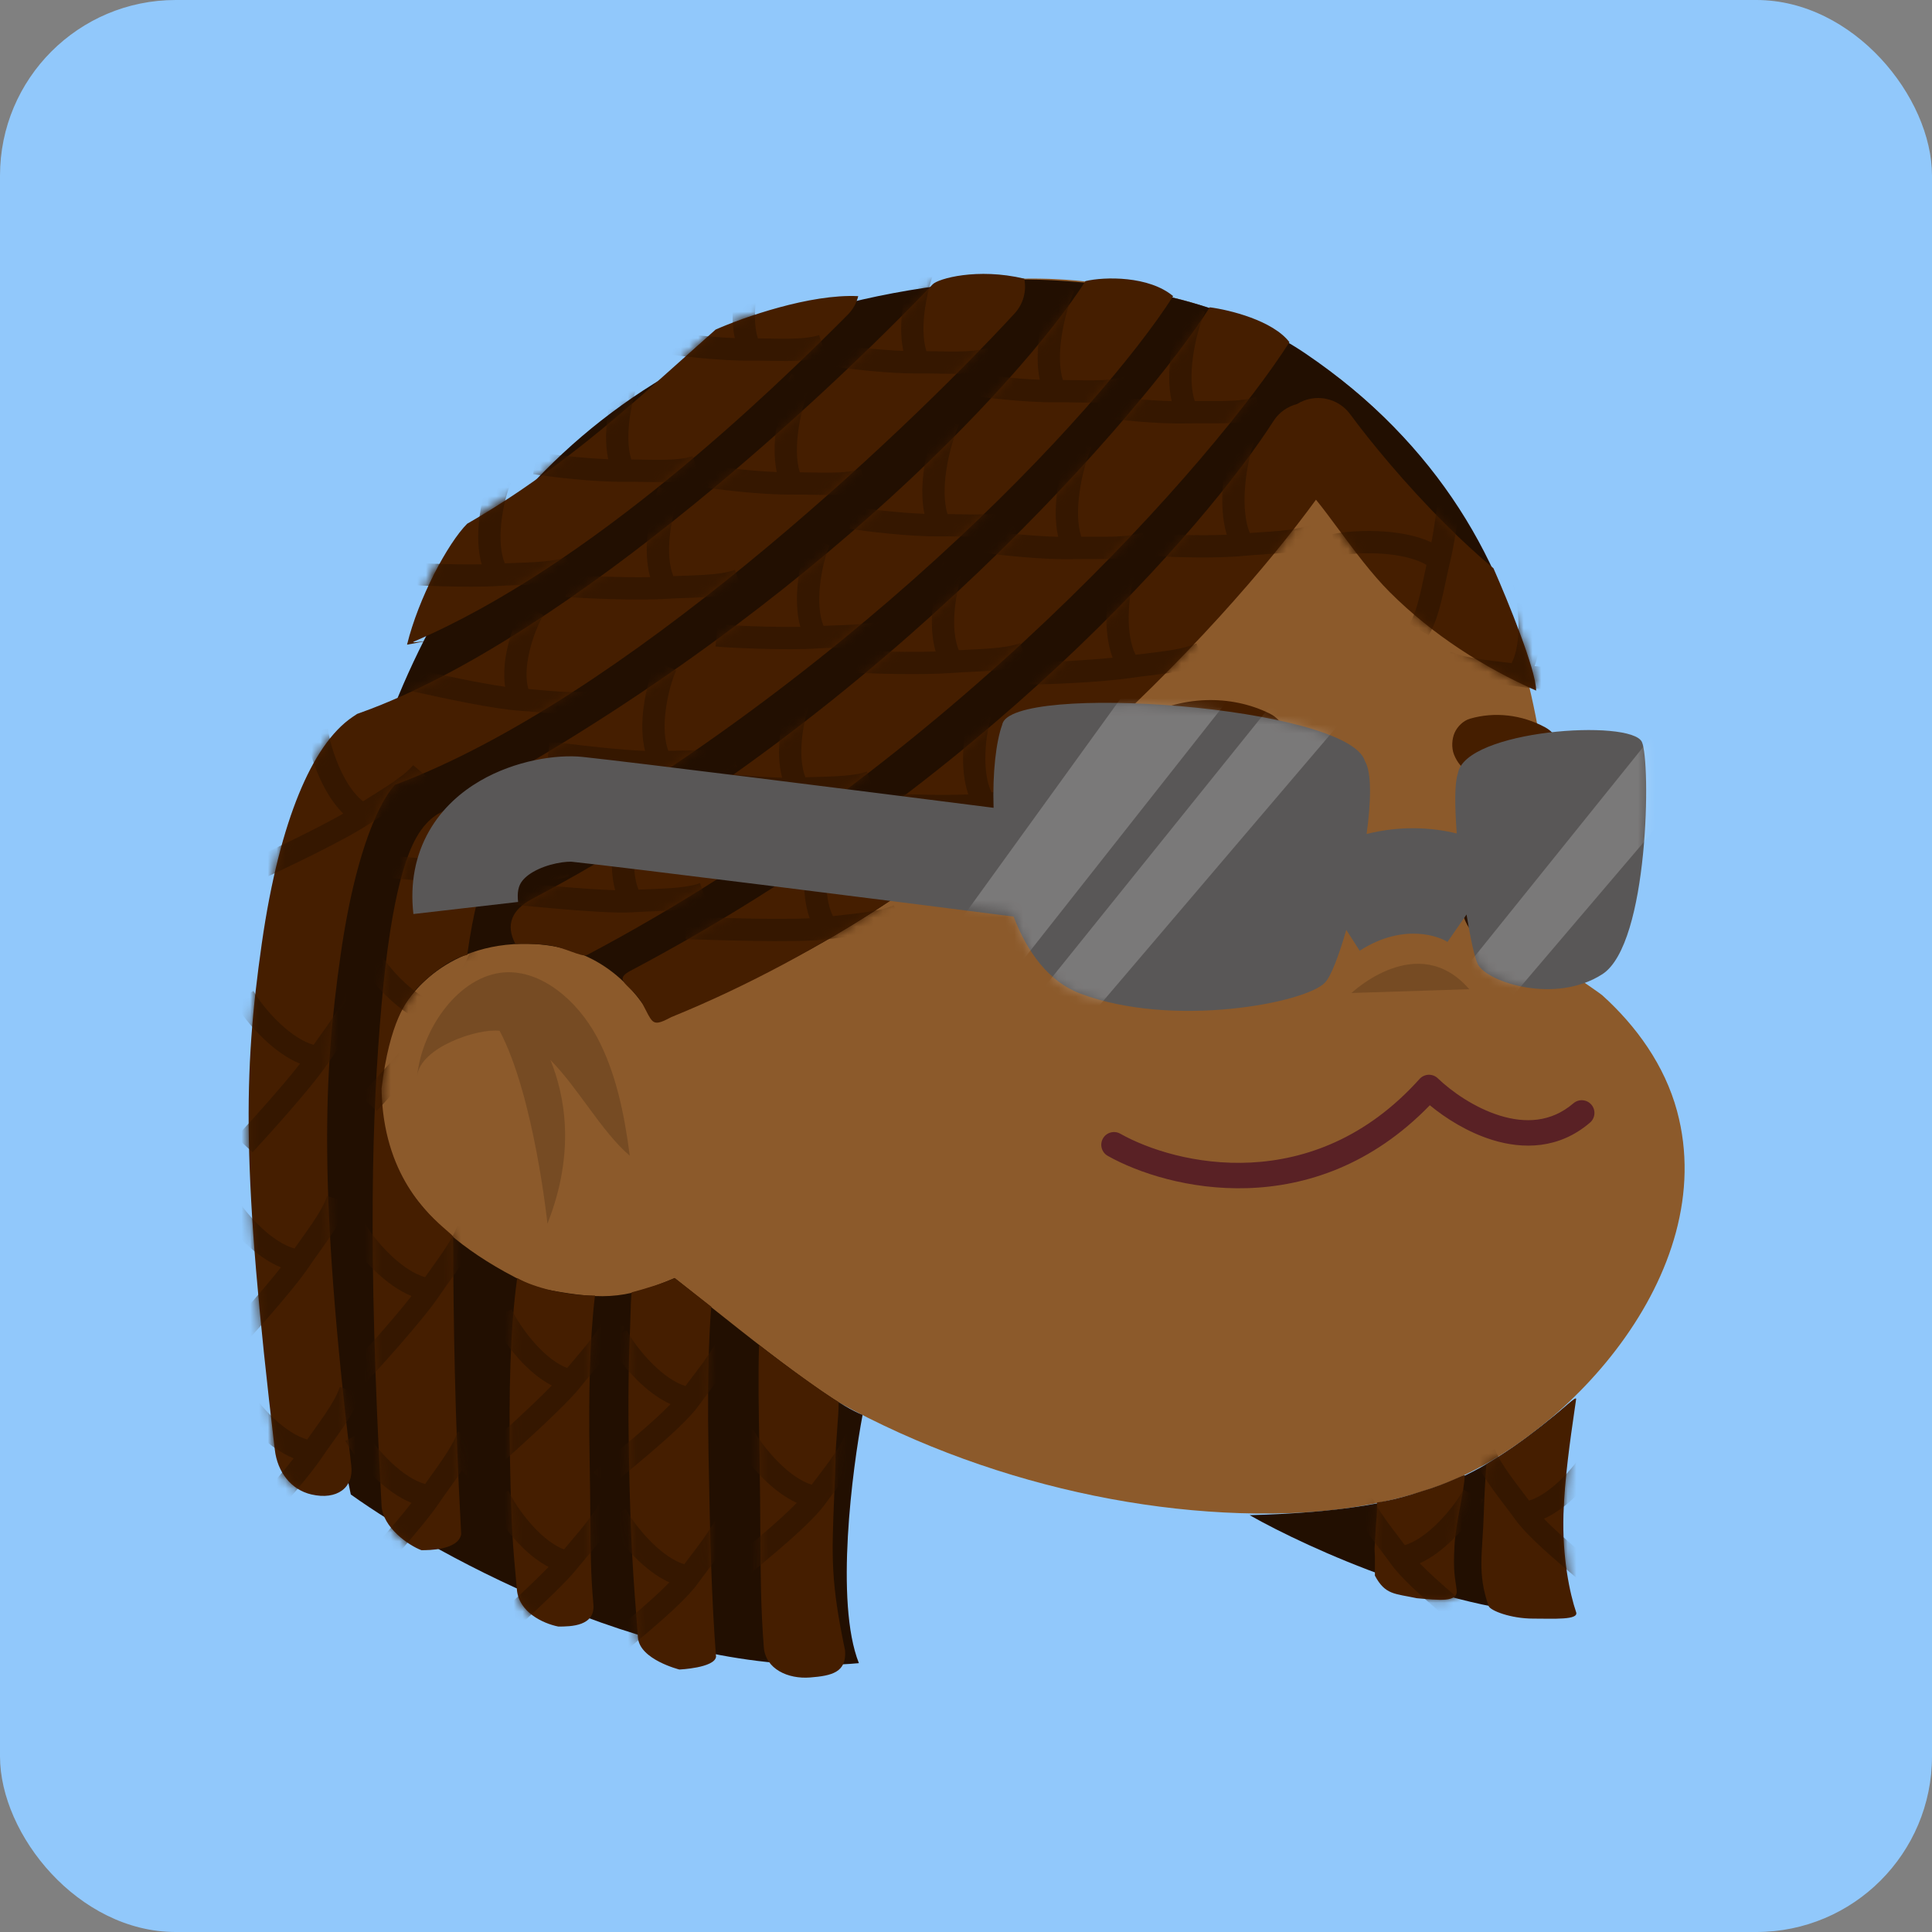 <svg width="220" height="220" viewBox="0 0 220 220" fill="none" xmlns="http://www.w3.org/2000/svg">
<rect x="0" y="0" width="220" height="220" fill="#808080" stroke="none"/>
<g clip-path="url(#clip0_622_7533)">
<rect width="220" height="220" rx="20" fill="#91C8FB"/>
<path d="M132.485 33.673C132.485 33.673 180.143 41.13 176.529 109.04C176.516 109.292 182.039 112.959 182.472 113.35C186.324 116.834 189.555 121.295 190.968 126.514C196 145.097 178.01 164.245 163.462 169.328C158.028 171.226 152.285 172.147 146.53 172.315C109.118 173.404 59.587 149.626 57.043 103.189C56.952 101.523 56.93 99.855 56.972 98.191C57.198 89.373 59.326 80.786 62.533 72.813C62.532 72.813 83.353 21.168 132.485 33.673Z" fill="#8C5A2B"/>
<path opacity="0.3" d="M153.896 113.074C153.896 113.074 161.456 105.881 167.308 112.644Z" fill="#452811"/>
<path d="M83.404 148.925C58.251 161.532 35.406 129.894 42.713 112.115C47.374 100.775 60.977 99.897 68.863 110.259C73.517 116.375 77.284 124.191 79.424 131.668" fill="#8C5A2B"/>
<path opacity="0.3" d="M62.673 120.693C65.911 123.989 68.515 128.877 71.714 131.604C71.121 127.042 70.176 122.17 67.96 118.059C65.71 113.883 61.619 110.443 57.455 110.725C52.295 111.075 48.048 117.087 47.504 122.538C47.83 119.276 54.388 117.07 56.892 117.38C60.815 124.774 62.339 139.345 62.339 139.345C65.601 131.097 64.277 124.609 62.673 120.693Z" fill="#452811"/>
<path fill-rule="evenodd" clip-rule="evenodd" d="M162.67 122.385C163.063 122.371 163.444 122.517 163.727 122.79C165.241 124.248 167.877 126.133 170.786 127.034C173.655 127.923 176.62 127.82 179.17 125.633C179.778 125.112 180.692 125.182 181.213 125.79C181.734 126.398 181.664 127.313 181.056 127.834C177.52 130.867 173.419 130.885 169.929 129.804C167.121 128.934 164.6 127.331 162.817 125.857C149.583 139.508 132.945 135.456 126.142 131.621C125.445 131.228 125.198 130.344 125.591 129.646C125.984 128.949 126.868 128.702 127.565 129.095C133.878 132.654 149.519 136.373 161.644 122.866C161.907 122.573 162.277 122.4 162.67 122.385Z" fill="#592125"/>
<path d="M142.497 101.653C142.489 105.957 140.241 109.45 135.573 108.734C132.213 107.834 129.976 105.465 129.985 100.952C129.994 96.222 132.748 93.153 135.603 93.148C139.42 93.14 142.506 97.349 142.497 101.653Z" fill="#2A1200"/>
<path d="M174.321 101.575C174.315 104.46 173.01 107.559 169.668 107.202C166.864 106.904 166.149 103.222 166.152 101.409C166.158 98.239 167.746 95.244 170.063 95.24C172.555 95.235 174.327 98.69 174.321 101.575Z" fill="#2A1200"/>
<path d="M144.588 81.257C140.087 79.027 134.465 79.234 129.951 81.776C128.496 82.596 127.556 84.555 128.302 86.217C128.991 87.753 130.807 88.717 132.365 87.838C132.832 87.575 133.308 87.335 133.799 87.129C133.952 87.064 134.345 86.987 134.497 86.87C134.568 86.849 134.638 86.828 134.71 86.809C135.155 86.689 135.603 86.592 136.055 86.518C136.314 86.476 136.572 86.443 136.832 86.415C136.914 86.407 136.995 86.401 137.078 86.394C137.29 86.421 137.555 86.383 137.754 86.39C138.014 86.398 138.272 86.415 138.531 86.439C138.982 86.481 139.431 86.546 139.875 86.636C139.937 86.648 139.998 86.662 140.06 86.676C140.291 86.748 140.524 86.815 140.754 86.896C141.243 87.069 141.718 87.276 142.185 87.506C143.639 88.227 145.691 87.208 146.246 85.567C146.855 83.758 146.146 82.029 144.588 81.257Z" fill="#451E00"/>
<path d="M175.956 82.823C173.265 81.362 170.178 81.034 167.399 81.837C166.649 82.053 165.965 82.707 165.644 83.43C165.327 84.141 165.263 85.161 165.575 85.935C165.899 86.739 166.452 87.503 167.233 87.885C168.023 88.271 168.832 88.371 169.647 88.137C169.78 88.098 169.917 88.075 170.053 88.043C170.475 87.996 170.9 87.983 171.329 88.001C171.844 88.079 172.352 88.204 172.853 88.377C173.027 88.457 173.206 88.528 173.376 88.621C174.114 89.02 175.036 89.116 175.791 88.873C176.513 88.64 177.254 88.019 177.545 87.278C177.847 86.512 177.948 85.601 177.614 84.773C177.282 83.947 176.736 83.247 175.956 82.823Z" fill="#451E00"/>
<path d="M74.282 115.995C110.919 104.035 137.581 70.511 149.37 54.201C154.449 66.379 168.172 75.222 174.4 78.122C171.498 64.349 163.88 50.577 148.645 40.248C136.457 31.985 118.114 31.248 110.919 32.093C28.939 39.885 31.844 132.123 39.946 170.178C50.083 177.427 75.848 191.417 97.803 189.387C95.046 182.428 97.075 167.218 98.223 161.118C93.725 159.378 80.872 148.674 76.821 145.533C70.836 148.07 68.478 148.07 61.042 146.62C34.199 134.298 45.807 114.908 45.807 114.908C45.807 114.908 49.434 107.659 59.41 107.478C67.39 107.333 71.803 111.767 74.282 115.995Z" fill="#220F01"/>
<path d="M179.297 183.951C176.83 180.471 178.269 164.681 179.297 159.305C169.14 167.822 163.154 171.99 142.297 172.534C149.007 176.339 165.803 183.951 179.297 183.951Z" fill="#220F01"/>
<path fill-rule="evenodd" clip-rule="evenodd" d="M115.523 35.707C109.014 42.765 97.732 53.85 84.9 64.328C72.384 74.547 58.023 84.498 44.987 89.366C44.514 89.853 43.545 91.119 42.432 93.834C41.102 97.078 39.758 101.919 38.783 108.756C36.832 122.425 36.259 135.484 40.002 166.916C40.298 169.401 38.37 170.847 35.468 170.178C33.11 169.635 31.593 167.589 31.297 165.104C27.495 133.185 27.708 122.172 29.805 107.478C30.853 100.133 32.349 94.523 34.04 90.399C35.662 86.443 37.694 83.284 40.198 81.607L40.661 81.297L41.185 81.108C52.915 76.884 66.606 67.564 79.162 57.312C90.029 48.439 99.758 39.108 106.214 32.372C106.829 31.731 111.282 30.462 116.632 31.731C116.912 33.108 116.549 34.594 115.523 35.707ZM96.543 35.829C87.631 44.795 67.286 64.425 47.15 73.048C46.267 73.425 51.684 72.414 46.35 73.41C47.645 68.118 50.999 61.834 53.2 59.638C64.558 53.115 73.043 45.025 81.489 37.53C84.621 36.146 92.254 33.448 97.728 33.724C97.538 34.495 97.144 35.225 96.543 35.829ZM55.152 100.145C96.143 78.309 125.238 46.783 133.59 33.724C130.834 31.405 125.783 31.494 123.603 32.01C116.175 43.624 90.383 71.3 50.036 92.6L49.78 92.735L49.543 92.902C48.212 93.839 47.438 95.23 46.978 96.216C46.448 97.353 45.983 98.743 45.568 100.356C44.735 103.594 43.992 108.176 43.448 114.401C42.358 126.872 41.846 141.975 43.449 171.447C43.584 173.945 46.532 175.977 47.983 176.521L48.036 176.521C48.728 176.523 52.171 176.533 52.517 174.709C51.776 161.082 51.63 150.329 51.602 140.822C51.515 140.674 51.244 140.439 50.85 140.098C48.832 138.352 43.6 133.825 43.448 123.969C44.353 116.286 46.386 113.863 47.15 112.952C47.305 112.767 47.408 112.644 47.439 112.552C51.066 108.928 53.2 108.747 53.2 108.747C53.566 106.138 53.962 104.123 54.351 102.612C54.661 101.407 54.942 100.618 55.152 100.145ZM67.139 165.978C67.19 168.628 67.207 170.809 67.221 172.712C67.251 176.652 67.271 179.406 67.571 182.682C67.799 185.174 65.032 185.219 63.581 185.219C61.767 184.857 59.093 183.543 58.865 181.051L58.842 180.798L58.794 180.274C58.385 175.828 58.225 174.086 58.072 166.152C57.934 158.965 58.074 151.36 58.895 145.533C60.12 146.258 63.606 147.527 67.752 147.527C67.15 152.428 67.009 159.2 67.139 165.978ZM60.556 102.385C100.849 81.114 130.305 46.652 137.762 34.993C139.999 35.287 144.944 36.493 146.831 38.967C138.448 52.074 108.387 86.817 66.846 108.747C66.549 108.903 65.851 108.651 64.998 108.344C64.284 108.086 63.461 107.789 62.674 107.659C61.226 107.421 58.684 107.478 58.684 107.478C57.514 105.266 58.342 103.554 60.556 102.385ZM149.853 56.902C139.244 71.478 111.644 101.498 76.458 115.814C74.475 116.861 74.364 116.644 73.522 114.997L73.521 114.996C73.423 114.805 73.315 114.594 73.194 114.364C72.766 113.556 72.17 112.984 71.693 112.527C70.864 111.732 70.395 111.282 71.801 110.54C111.983 89.327 137.481 59.72 145.005 47.956C145.648 46.951 146.622 46.284 147.695 46.009C149.689 44.762 152.338 45.247 153.752 47.173C155.956 50.176 159.933 55.035 164.568 59.663C166.375 61.467 168.226 63.179 170.063 64.712C171.682 68.379 174.921 76.3 174.921 78.64C169.053 76.043 163.168 72.334 158.257 67.43C156.2 65.376 154.223 62.703 152.457 60.316L152.457 60.316C151.523 59.053 150.648 57.87 149.853 56.902ZM80.681 165.557C80.592 160.626 80.612 155.868 80.802 151.805C80.858 150.59 80.909 149.826 80.993 148.795L76.821 145.533C75.66 146.113 73.073 146.862 71.924 147.164C71.839 148.082 71.818 148.89 71.796 149.757C71.784 150.267 71.77 150.797 71.743 151.383C71.541 155.713 71.523 160.682 71.614 165.72C71.79 175.485 72.109 179.577 72.601 185.87L72.65 186.488C72.844 188.982 77.365 190.112 77.365 190.112C77.365 190.112 81.355 189.931 81.537 188.662C81.028 182.146 80.859 175.417 80.681 165.557ZM86.486 165.72C86.547 169.089 86.564 171.904 86.579 174.407C86.609 179.394 86.632 183.146 86.978 187.575C87.172 190.069 89.741 191.212 92.238 191.018C94.734 190.823 96.422 190.432 96.228 187.937C94.59 180.087 94.7 177.41 94.995 170.254C95.04 169.141 95.091 167.92 95.14 166.554C95.121 165.517 95.225 164.152 95.326 162.822C95.415 161.663 95.501 160.531 95.502 159.668C94.233 158.943 88.94 155.137 86.434 153.144C86.32 156.671 86.397 160.843 86.469 164.81V164.81C86.475 165.115 86.481 165.419 86.486 165.72ZM176.046 162.024C177.944 160.469 179.536 158.89 179.478 159.305C179.419 159.721 179.351 160.191 179.276 160.706C178.831 163.769 178.155 168.413 178.034 172.436C177.885 177.348 178.757 181.481 179.478 183.588C179.787 184.494 176.938 184.313 174.581 184.313C172.041 184.313 169.688 183.407 169.502 182.863C168.191 179.027 168.822 177.029 168.969 172.161C169.025 170.321 169.129 168.482 169.261 166.735C169.261 166.735 172.948 164.561 176.046 162.024ZM166.782 168.004C166.782 167.822 164.968 168.91 161.884 169.816C158.62 170.903 156.806 171.084 156.806 171.084C156.806 173.139 156.738 172.201 156.563 175.628C156.509 176.681 156.506 176.037 156.563 177.246C156.563 177.246 156.563 178.877 156.563 179.42C157.745 181.626 158.801 181.449 161.34 181.992C163.88 182.209 166.056 182.501 165.875 181.051C165.693 179.601 165.465 179.105 165.619 176.091C165.761 173.315 166.782 169.697 166.782 168.004Z" fill="#451E00"/>
<mask id="mask0_622_7533" style="mask-type:alpha" maskUnits="userSpaceOnUse" x="28" y="31" width="152" height="161">
<path fill-rule="evenodd" clip-rule="evenodd" d="M115.523 35.707C109.014 42.765 97.732 53.85 84.9 64.328C72.384 74.547 58.023 84.498 44.987 89.366C44.514 89.853 43.545 91.119 42.432 93.834C41.102 97.078 39.758 101.919 38.783 108.756C36.832 122.425 36.259 135.484 40.002 166.916C40.298 169.401 38.37 170.847 35.468 170.178C33.11 169.635 31.593 167.589 31.297 165.104C27.495 133.185 27.708 122.172 29.805 107.478C30.853 100.133 32.349 94.523 34.04 90.399C35.662 86.443 37.694 83.284 40.198 81.607L40.661 81.297L41.185 81.108C52.915 76.884 66.606 67.564 79.162 57.312C90.029 48.439 99.758 39.108 106.214 32.372C106.829 31.731 111.282 30.462 116.632 31.731C116.912 33.108 116.549 34.594 115.523 35.707ZM96.543 35.829C87.631 44.795 67.115 64.425 46.978 73.048C46.096 73.425 47.225 72.864 46.35 72.685C47.645 67.393 50.999 61.653 53.2 59.456C64.558 52.934 73.043 45.025 81.489 37.53C84.621 36.146 92.254 33.448 97.728 33.724C97.538 34.495 97.144 35.225 96.543 35.829ZM55.152 100.145C96.143 78.309 125.238 46.783 133.59 33.724C130.834 31.405 125.783 31.494 123.603 32.01C116.175 43.624 90.383 71.3 50.036 92.6L49.78 92.735L49.543 92.902C48.212 93.839 47.438 95.23 46.978 96.216C46.448 97.353 45.983 98.743 45.568 100.356C44.735 103.594 43.992 108.176 43.448 114.401C42.358 126.872 41.846 141.975 43.449 171.447C43.584 173.945 46.532 175.977 47.983 176.521L48.036 176.521C48.728 176.523 52.171 176.533 52.517 174.709C51.776 161.082 51.63 150.329 51.602 140.822C51.515 140.674 51.244 140.439 50.85 140.098C48.832 138.352 43.6 133.825 43.448 123.969C44.353 116.286 46.386 113.863 47.15 112.952C47.305 112.767 47.408 112.644 47.439 112.552C51.066 108.928 53.2 108.747 53.2 108.747C53.566 106.138 53.962 104.123 54.351 102.612C54.661 101.407 54.942 100.618 55.152 100.145ZM67.139 165.978C67.19 168.628 67.207 170.809 67.221 172.712C67.251 176.652 67.271 179.406 67.571 182.682C67.799 185.174 65.032 185.219 63.581 185.219C61.767 184.857 59.093 183.543 58.865 181.051L58.842 180.798L58.794 180.274C58.385 175.828 58.225 174.086 58.072 166.152C57.934 158.965 58.074 151.36 58.895 145.533C60.12 146.258 63.606 147.527 67.752 147.527C67.15 152.428 67.009 159.2 67.139 165.978ZM60.556 102.385C100.849 81.114 130.305 46.652 137.762 34.993C139.999 35.287 144.944 36.493 146.831 38.967C138.448 52.074 108.387 86.817 66.846 108.747C66.549 108.903 65.851 108.651 64.998 108.344C64.284 108.086 63.461 107.789 62.674 107.659C61.226 107.421 58.684 107.478 58.684 107.478C57.514 105.266 58.342 103.554 60.556 102.385ZM149.853 56.902C139.244 71.478 111.644 101.498 76.458 115.814C74.475 116.861 74.364 116.644 73.522 114.997L73.521 114.996C73.423 114.805 73.315 114.594 73.194 114.364C72.766 113.556 72.17 112.984 71.693 112.527C70.864 111.732 70.395 111.282 71.801 110.54C111.983 89.327 137.481 59.72 145.005 47.956C145.648 46.951 146.622 46.284 147.695 46.009C149.689 44.762 152.338 45.247 153.752 47.173C155.956 50.176 159.933 55.035 164.568 59.663C166.375 61.467 168.226 63.179 170.063 64.712C171.682 68.379 174.921 76.3 174.921 78.64C169.053 76.043 163.168 72.334 158.257 67.43C156.2 65.376 154.223 62.703 152.457 60.316L152.457 60.316C151.523 59.053 150.648 57.87 149.853 56.902ZM80.681 165.557C80.592 160.626 80.612 155.868 80.802 151.805C80.858 150.59 80.909 149.826 80.993 148.795L76.821 145.533C75.66 146.113 73.073 146.862 71.924 147.164C71.839 148.082 71.818 148.89 71.796 149.757C71.784 150.267 71.77 150.797 71.743 151.383C71.541 155.713 71.523 160.682 71.614 165.72C71.79 175.485 72.109 179.577 72.601 185.87L72.65 186.488C72.844 188.982 77.365 190.112 77.365 190.112C77.365 190.112 81.355 189.931 81.537 188.662C81.028 182.146 80.859 175.417 80.681 165.557ZM86.486 165.72C86.547 169.089 86.564 171.904 86.579 174.407C86.609 179.394 86.632 183.146 86.978 187.575C87.172 190.069 89.741 191.212 92.238 191.018C94.734 190.823 96.422 190.432 96.228 187.937C94.59 180.087 94.7 177.41 94.995 170.254C95.04 169.141 95.091 167.92 95.14 166.554C95.121 165.517 95.225 164.152 95.326 162.822C95.415 161.663 95.501 160.531 95.502 159.668C94.233 158.943 88.94 155.137 86.434 153.144C86.32 156.671 86.397 160.843 86.469 164.81V164.81C86.475 165.115 86.481 165.419 86.486 165.72ZM176.046 162.024C177.944 160.469 179.536 158.89 179.478 159.305C179.419 159.721 179.351 160.191 179.276 160.706C178.831 163.769 178.155 168.413 178.034 172.436C177.885 177.348 178.757 181.481 179.478 183.588C179.787 184.494 176.938 184.313 174.581 184.313C172.041 184.313 169.688 183.407 169.502 182.863C168.191 179.027 168.822 177.029 168.969 172.161C169.025 170.321 169.129 168.482 169.261 166.735C169.261 166.735 172.948 164.561 176.046 162.024ZM166.782 168.004C166.782 167.822 164.968 168.91 161.884 169.816C158.62 170.903 156.806 171.084 156.806 171.084C156.806 173.139 156.738 172.201 156.563 175.628C156.509 176.681 156.506 176.037 156.563 177.246C156.563 177.246 156.563 178.877 156.563 179.42C157.745 181.626 158.801 181.449 161.34 181.992C163.88 182.209 166.056 182.501 165.875 181.051C165.693 179.601 165.465 179.105 165.619 176.091C165.761 173.315 166.782 169.697 166.782 168.004Z" fill="#C4C4C4"/>
</mask>
<g mask="url(#mask0_622_7533)">
<path fill-rule="evenodd" clip-rule="evenodd" d="M139.225 55.559C139.38 53.148 139.909 50.851 140.382 49.589L142.76 50.478C142.386 51.476 141.9 53.524 141.759 55.721C141.637 57.611 141.786 59.398 142.315 60.694C142.745 60.661 143.18 60.633 143.61 60.605L143.615 60.605C144.346 60.557 145.063 60.51 145.759 60.444C147.175 60.31 148.367 60.107 149.237 59.738L150.229 62.074C148.977 62.605 147.451 62.832 145.998 62.97C145.265 63.039 144.515 63.088 143.796 63.135L143.781 63.136C143.05 63.184 142.352 63.23 141.693 63.293C138.158 63.634 133.263 63.432 131.325 63.296L131.503 60.765C133.087 60.876 136.635 61.027 139.695 60.888C139.182 59.197 139.115 57.271 139.225 55.559Z" fill="#351700"/>
<path fill-rule="evenodd" clip-rule="evenodd" d="M125.986 70.139C126.01 67.907 126.417 65.755 126.827 64.554L129.23 65.373C128.918 66.288 128.547 68.169 128.525 70.166C128.507 71.873 128.747 73.447 129.316 74.561C129.755 74.504 130.2 74.451 130.64 74.398L130.644 74.398C131.37 74.311 132.085 74.226 132.778 74.124C134.187 73.917 135.378 73.659 136.237 73.266L137.295 75.572C136.085 76.126 134.587 76.423 133.147 76.634C132.42 76.741 131.675 76.83 130.96 76.915L130.945 76.917C130.218 77.004 129.522 77.087 128.866 77.185C125.377 77.703 119.221 77.95 117.26 77.94L117.273 75.403C118.853 75.411 123.333 75.24 126.695 74.895C126.13 73.385 125.97 71.668 125.986 70.139Z" fill="#351700"/>
<path fill-rule="evenodd" clip-rule="evenodd" d="M109.673 85.73C109.746 83.499 110.2 81.357 110.636 80.165L113.021 81.037C112.689 81.944 112.276 83.816 112.211 85.813C112.155 87.519 112.361 89.098 112.906 90.224C113.346 90.177 113.791 90.133 114.232 90.091L114.237 90.09C114.965 90.019 115.682 89.949 116.376 89.863C117.789 89.687 118.986 89.455 119.853 89.081L120.861 91.41C119.639 91.937 118.135 92.201 116.69 92.38C115.961 92.471 115.215 92.544 114.497 92.614L114.483 92.615C113.754 92.686 113.056 92.754 112.398 92.837C110.588 93.066 107.748 93.075 105.193 93.028C103.414 92.995 101.692 92.932 100.5 92.889C99.977 92.87 99.556 92.854 99.277 92.847L99.345 90.311C99.664 90.319 100.112 90.335 100.657 90.356C101.84 90.399 103.48 90.459 105.24 90.491C106.995 90.524 108.791 90.526 110.264 90.461C109.744 88.949 109.624 87.245 109.673 85.73Z" fill="#351700"/>
<path fill-rule="evenodd" clip-rule="evenodd" d="M91.56 99.865C91.606 97.633 92.034 95.485 92.456 94.288L94.851 95.131C94.53 96.043 94.14 97.92 94.098 99.917C94.063 101.624 94.288 103.2 94.846 104.32C95.285 104.267 95.73 104.218 96.171 104.17L96.175 104.17C96.902 104.09 97.618 104.012 98.312 103.917C99.722 103.724 100.916 103.478 101.779 103.093L102.814 105.41C101.599 105.952 100.098 106.234 98.656 106.431C97.927 106.53 97.182 106.612 96.466 106.69L96.451 106.692C95.723 106.771 95.026 106.848 94.37 106.939C92.548 107.191 88.893 107.193 85.565 107.138C83.877 107.11 82.238 107.067 80.902 107.028C80.528 107.018 80.178 107.007 79.859 106.998C79.033 106.974 78.41 106.955 78.072 106.95L78.109 104.414C78.467 104.419 79.121 104.438 79.96 104.463C80.275 104.472 80.615 104.482 80.975 104.492C82.307 104.531 83.935 104.574 85.607 104.601C88.006 104.641 90.427 104.646 92.2 104.569C91.668 103.068 91.528 101.373 91.56 99.865Z" fill="#351700"/>
<path fill-rule="evenodd" clip-rule="evenodd" d="M72.552 157.148C70.963 155.58 69.697 153.792 69.118 152.663L71.377 151.506C71.819 152.365 72.914 153.939 74.337 155.343C75.552 156.543 76.852 157.464 78.049 157.829C78.313 157.475 78.584 157.118 78.852 156.766L78.854 156.762C79.297 156.18 79.732 155.607 80.141 155.039C80.971 153.883 81.613 152.848 81.927 151.957L84.322 152.8C83.88 154.054 83.052 155.337 82.203 156.518C81.775 157.115 81.321 157.711 80.885 158.285L80.877 158.296C80.434 158.879 80.01 159.437 79.624 159.976C78.517 161.523 76.195 163.608 74.114 165.389C73.353 166.04 72.599 166.672 71.921 167.239C71.655 167.462 71.4 167.676 71.161 167.876C70.288 168.611 69.669 169.144 69.387 169.433L67.57 167.661C67.959 167.263 68.69 166.638 69.526 165.935C69.772 165.728 70.032 165.511 70.301 165.286C70.975 164.721 71.712 164.104 72.462 163.462C73.907 162.226 75.316 160.966 76.355 159.894C74.92 159.246 73.613 158.195 72.552 157.148Z" fill="#351700"/>
<path fill-rule="evenodd" clip-rule="evenodd" d="M72.421 177.444C70.832 175.876 69.566 174.088 68.987 172.959L71.246 171.802C71.688 172.661 72.783 174.235 74.206 175.639C75.421 176.839 76.721 177.76 77.918 178.125C78.182 177.771 78.453 177.414 78.721 177.062L78.724 177.058C79.166 176.476 79.601 175.903 80.01 175.335C80.84 174.179 81.482 173.144 81.796 172.254L84.191 173.096C83.749 174.35 82.921 175.633 82.072 176.814C81.644 177.411 81.191 178.007 80.754 178.581L80.746 178.592C80.303 179.175 79.879 179.733 79.493 180.272C78.386 181.819 76.064 183.904 73.983 185.685C73.222 186.336 72.468 186.968 71.79 187.535C71.524 187.758 71.269 187.972 71.031 188.172C70.157 188.907 69.538 189.44 69.256 189.729L67.439 187.957C67.828 187.559 68.559 186.934 69.395 186.231C69.642 186.024 69.901 185.807 70.17 185.582C70.844 185.017 71.581 184.4 72.331 183.758C73.776 182.522 75.186 181.262 76.224 180.19C74.789 179.542 73.482 178.491 72.421 177.444Z" fill="#351700"/>
<path fill-rule="evenodd" clip-rule="evenodd" d="M86.931 168.383C85.342 166.815 84.076 165.027 83.497 163.898L85.756 162.741C86.197 163.601 87.293 165.175 88.715 166.578C89.931 167.778 91.231 168.699 92.428 169.065C92.692 168.71 92.963 168.354 93.231 168.001L93.233 167.998C93.676 167.415 94.111 166.842 94.519 166.274C95.35 165.118 95.992 164.084 96.306 163.193L98.701 164.036C98.259 165.29 97.431 166.572 96.582 167.754C96.153 168.35 95.7 168.947 95.264 169.52L95.256 169.532C94.813 170.114 94.389 170.672 94.003 171.211C92.895 172.759 90.573 174.844 88.493 176.624C87.732 177.276 86.978 177.907 86.3 178.475C86.034 178.698 85.779 178.911 85.54 179.112C84.667 179.846 84.048 180.38 83.766 180.669L81.949 178.897C82.338 178.498 83.069 177.874 83.905 177.171C84.151 176.964 84.411 176.746 84.68 176.521C85.354 175.956 86.091 175.34 86.841 174.697C88.286 173.461 89.695 172.202 90.734 171.13C89.299 170.482 87.992 169.43 86.931 168.383Z" fill="#351700"/>
<path fill-rule="evenodd" clip-rule="evenodd" d="M157.788 60.537C155.378 60.347 153.027 60.544 151.709 60.832L152.252 63.311C153.294 63.083 155.392 62.893 157.589 63.066C159.478 63.215 161.228 63.616 162.436 64.324C162.343 64.744 162.253 65.171 162.164 65.591L162.163 65.597C162.012 66.312 161.863 67.015 161.699 67.694C161.365 69.075 160.994 70.225 160.505 71.033L162.678 72.346C163.382 71.183 163.824 69.707 164.167 68.29C164.34 67.574 164.495 66.84 164.644 66.135L164.647 66.12C164.799 65.404 164.943 64.72 165.1 64.078C165.94 60.63 166.436 55.761 166.577 53.825L164.044 53.641C163.929 55.223 163.574 58.753 163.001 61.76C161.398 61.012 159.501 60.672 157.788 60.537Z" fill="#351700"/>
<path fill-rule="evenodd" clip-rule="evenodd" d="M175.457 71.095C175.433 68.863 175.026 66.711 174.616 65.51L172.213 66.329C172.525 67.244 172.897 69.124 172.918 71.122C172.937 72.829 172.696 74.403 172.127 75.517C171.688 75.46 171.244 75.407 170.804 75.354L170.8 75.354C170.073 75.267 169.358 75.182 168.665 75.08C167.257 74.873 166.065 74.615 165.206 74.222L164.148 76.528C165.358 77.082 166.856 77.379 168.297 77.59C169.024 77.697 169.768 77.786 170.484 77.871L170.498 77.873C171.225 77.96 171.921 78.043 172.577 78.141C176.067 78.659 182.223 78.906 184.183 78.896L184.17 76.359C182.59 76.367 178.11 76.196 174.748 75.851C175.313 74.341 175.474 72.624 175.457 71.095Z" fill="#351700"/>
<path fill-rule="evenodd" clip-rule="evenodd" d="M179.614 170.196C181.203 168.627 182.469 166.839 183.048 165.71L180.789 164.553C180.347 165.413 179.252 166.987 177.83 168.391C176.614 169.59 175.314 170.511 174.117 170.877C173.853 170.522 173.582 170.166 173.314 169.813L173.312 169.81C172.869 169.228 172.434 168.654 172.025 168.086C171.195 166.931 170.553 165.896 170.239 165.005L167.844 165.848C168.286 167.102 169.114 168.384 169.963 169.566C170.391 170.162 170.845 170.759 171.281 171.333L171.289 171.344C171.732 171.927 172.156 172.485 172.542 173.023C173.649 174.571 175.971 176.656 178.052 178.436C178.813 179.088 179.567 179.719 180.245 180.287C180.511 180.51 180.766 180.723 181.005 180.924C181.878 181.658 182.497 182.192 182.779 182.481L184.596 180.709C184.207 180.31 183.476 179.686 182.64 178.983C182.394 178.776 182.134 178.559 181.865 178.333C181.191 177.769 180.454 177.152 179.704 176.51C178.259 175.273 176.85 174.014 175.811 172.942C177.246 172.294 178.553 171.243 179.614 170.196Z" fill="#351700"/>
<path fill-rule="evenodd" clip-rule="evenodd" d="M165.466 175.27C167.056 173.701 168.322 171.913 168.901 170.784L166.641 169.627C166.2 170.487 165.105 172.061 163.682 173.465C162.467 174.664 161.167 175.585 159.969 175.951C159.705 175.596 159.435 175.24 159.167 174.887L159.164 174.884C158.722 174.302 158.286 173.728 157.878 173.16C157.048 172.005 156.405 170.97 156.091 170.079L153.696 170.922C154.138 172.176 154.966 173.458 155.815 174.64C156.244 175.236 156.697 175.833 157.133 176.407L157.142 176.418C157.585 177.001 158.008 177.559 158.394 178.097C159.502 179.645 161.824 181.73 163.904 183.51C164.666 184.162 165.42 184.793 166.097 185.361C166.364 185.584 166.618 185.797 166.857 185.998C167.731 186.732 168.349 187.266 168.632 187.555L170.449 185.783C170.059 185.384 169.328 184.76 168.492 184.057C168.246 183.85 167.987 183.633 167.718 183.407C167.043 182.842 166.307 182.226 165.556 181.584C164.112 180.347 162.702 179.088 161.664 178.016C163.099 177.368 164.405 176.317 165.466 175.27Z" fill="#351700"/>
<path fill-rule="evenodd" clip-rule="evenodd" d="M120.404 55.779C120.729 53.386 121.418 51.131 121.979 49.905L124.288 50.959C123.845 51.928 123.216 53.937 122.921 56.119C122.667 57.995 122.69 59.789 123.126 61.118C123.558 61.116 123.993 61.118 124.424 61.12L124.429 61.12C125.161 61.124 125.88 61.128 126.579 61.111C128.001 61.077 129.204 60.958 130.098 60.651L130.923 63.051C129.637 63.492 128.099 63.612 126.64 63.647C125.903 63.665 125.152 63.661 124.431 63.657L124.416 63.657C123.684 63.654 122.984 63.65 122.323 63.667C118.773 63.76 113.904 63.214 111.98 62.942L112.336 60.43C113.908 60.652 117.436 61.052 120.498 61.128C120.106 59.405 120.174 57.48 120.404 55.779Z" fill="#351700"/>
<path fill-rule="evenodd" clip-rule="evenodd" d="M133.325 40.328C133.649 37.934 134.339 35.68 134.899 34.454L137.209 35.508C136.766 36.477 136.137 38.486 135.842 40.668C135.588 42.544 135.61 44.338 136.047 45.667C136.478 45.665 136.914 45.667 137.345 45.669L137.35 45.669C138.082 45.673 138.801 45.677 139.5 45.66C140.921 45.626 142.125 45.507 143.019 45.2L143.844 47.6C142.557 48.041 141.02 48.161 139.561 48.196C138.824 48.214 138.073 48.21 137.352 48.206L137.337 48.206C136.605 48.203 135.905 48.199 135.243 48.217C131.693 48.309 126.825 47.763 124.901 47.491L125.256 44.979C126.829 45.201 130.357 45.6 133.419 45.677C133.027 43.954 133.095 42.029 133.325 40.328Z" fill="#351700"/>
<path fill-rule="evenodd" clip-rule="evenodd" d="M106.173 69.393C106.354 67.169 106.912 65.051 107.405 63.882L109.745 64.867C109.369 65.758 108.866 67.608 108.704 69.599C108.566 71.3 108.695 72.887 109.185 74.039C109.626 74.013 110.073 73.991 110.516 73.969L110.52 73.969C111.251 73.934 111.97 73.898 112.668 73.846C114.088 73.739 115.294 73.565 116.179 73.233L117.072 75.608C115.827 76.075 114.311 76.266 112.86 76.376C112.127 76.431 111.378 76.467 110.658 76.502L110.644 76.503C109.912 76.539 109.212 76.573 108.551 76.624C105.034 76.896 98.875 76.71 96.921 76.563L97.112 74.033C98.688 74.152 103.168 74.296 106.546 74.188C106.089 72.642 106.049 70.917 106.173 69.393Z" fill="#351700"/>
<path fill-rule="evenodd" clip-rule="evenodd" d="M88.805 83.801C89.034 81.581 89.638 79.475 90.157 78.317L92.474 79.354C92.079 80.236 91.536 82.075 91.33 84.062C91.155 85.76 91.249 87.349 91.713 88.511C92.155 88.494 92.603 88.482 93.046 88.471L93.05 88.471C93.781 88.451 94.501 88.431 95.2 88.394C96.622 88.318 97.832 88.171 98.724 87.858L99.565 90.252C98.309 90.692 96.79 90.85 95.336 90.927C94.602 90.967 93.853 90.987 93.132 91.006L93.118 91.007C92.386 91.026 91.685 91.045 91.023 91.082C89.201 91.182 86.368 90.992 83.822 90.766C82.05 90.608 80.336 90.424 79.15 90.297C78.63 90.242 78.211 90.197 77.934 90.17L78.18 87.645C78.497 87.676 78.943 87.724 79.485 87.782C80.662 87.908 82.294 88.083 84.047 88.239C85.796 88.394 87.587 88.523 89.061 88.561C88.649 87.017 88.649 85.308 88.805 83.801Z" fill="#351700"/>
<path fill-rule="evenodd" clip-rule="evenodd" d="M69.742 96.629C69.945 94.406 70.523 92.294 71.029 91.129L73.358 92.138C72.974 93.025 72.453 94.87 72.271 96.859C72.116 98.559 72.229 100.147 72.707 101.304C73.149 101.282 73.596 101.265 74.039 101.247L74.043 101.247C74.774 101.219 75.494 101.191 76.192 101.145C77.613 101.052 78.821 100.89 79.709 100.567L80.579 102.951C79.329 103.406 77.811 103.582 76.359 103.677C75.625 103.725 74.876 103.754 74.156 103.782L74.141 103.782C73.41 103.811 72.709 103.838 72.048 103.883C70.213 104.006 66.567 103.751 63.251 103.463C61.569 103.317 59.937 103.158 58.607 103.026C58.234 102.989 57.886 102.955 57.569 102.923C56.746 102.841 56.126 102.779 55.789 102.75L56.005 100.222C56.362 100.253 57.013 100.318 57.848 100.401C58.161 100.432 58.5 100.466 58.858 100.502C60.184 100.633 61.805 100.791 63.471 100.936C65.861 101.144 68.276 101.319 70.05 101.366C69.624 99.832 69.605 98.131 69.742 96.629Z" fill="#351700"/>
<path fill-rule="evenodd" clip-rule="evenodd" d="M59.134 154.795C57.632 153.143 56.464 151.289 55.947 150.13L58.266 149.097C58.66 149.979 59.669 151.61 61.013 153.089C62.162 154.352 63.41 155.342 64.586 155.772C64.869 155.432 65.159 155.09 65.445 154.753L65.448 154.75C65.921 154.192 66.387 153.643 66.825 153.098C67.717 151.989 68.414 150.99 68.776 150.118L71.122 151.088C70.613 152.317 69.717 153.553 68.805 154.687C68.345 155.259 67.86 155.83 67.394 156.38L67.384 156.391C66.911 156.949 66.457 157.483 66.043 158C64.894 159.435 62.242 161.947 59.788 164.194C58.543 165.333 57.323 166.428 56.327 167.318C56.048 167.568 55.787 167.8 55.549 168.013C54.932 168.563 54.467 168.978 54.218 169.207L52.5 167.339C52.763 167.097 53.251 166.661 53.877 166.103C54.112 165.894 54.366 165.667 54.635 165.427C55.628 164.539 56.839 163.453 58.072 162.324C59.841 160.704 61.603 159.044 62.837 157.77C61.417 157.046 60.15 155.912 59.134 154.795Z" fill="#351700"/>
<path fill-rule="evenodd" clip-rule="evenodd" d="M58.772 175.453C57.27 173.801 56.102 171.948 55.585 170.789L57.904 169.755C58.298 170.638 59.306 172.268 60.651 173.747C61.8 175.01 63.048 176 64.224 176.43C64.507 176.09 64.796 175.749 65.083 175.411L65.085 175.408C65.559 174.85 66.025 174.302 66.463 173.756C67.355 172.647 68.052 171.648 68.414 170.776L70.76 171.747C70.25 172.975 69.354 174.211 68.443 175.345C67.983 175.918 67.498 176.489 67.031 177.038L67.022 177.049C66.548 177.607 66.095 178.141 65.681 178.658C64.531 180.093 61.879 182.606 59.425 184.852C58.181 185.992 56.961 187.087 55.965 187.976C55.685 188.226 55.425 188.459 55.187 188.671C54.57 189.221 54.105 189.636 53.856 189.865L52.137 187.997C52.401 187.755 52.889 187.32 53.515 186.761C53.75 186.552 54.004 186.325 54.272 186.085C55.266 185.198 56.477 184.111 57.71 182.982C59.479 181.362 61.241 179.703 62.474 178.428C61.055 177.705 59.787 176.57 58.772 175.453Z" fill="#351700"/>
<path fill-rule="evenodd" clip-rule="evenodd" d="M105.248 53.162C105.605 50.774 106.326 48.529 106.903 47.311L109.198 48.397C108.742 49.359 108.085 51.36 107.759 53.537C107.479 55.41 107.477 57.203 107.896 58.539C108.327 58.543 108.763 58.551 109.193 58.559L109.199 58.559C109.931 58.573 110.649 58.586 111.348 58.579C112.77 58.565 113.976 58.462 114.873 58.168L115.665 60.579C114.373 61.002 112.834 61.101 111.374 61.116C110.637 61.124 109.886 61.109 109.166 61.096L109.151 61.096C108.418 61.082 107.718 61.069 107.057 61.077C103.506 61.12 98.645 60.507 96.725 60.209L97.116 57.702C98.685 57.946 102.207 58.393 105.268 58.512C104.899 56.784 104.994 54.86 105.248 53.162Z" fill="#351700"/>
<path fill-rule="evenodd" clip-rule="evenodd" d="M118.381 37.892C118.738 35.503 119.459 33.258 120.036 32.04L122.331 33.126C121.875 34.088 121.218 36.089 120.892 38.266C120.612 40.139 120.61 41.932 121.029 43.268C121.46 43.272 121.896 43.28 122.326 43.288L122.331 43.288C123.064 43.302 123.782 43.316 124.481 43.308C125.903 43.294 127.108 43.192 128.006 42.897L128.798 45.308C127.505 45.731 125.967 45.83 124.507 45.845C123.77 45.853 123.019 45.839 122.298 45.825L122.283 45.825C121.551 45.811 120.851 45.798 120.19 45.806C116.639 45.849 111.778 45.236 109.858 44.938L110.248 42.431C111.818 42.675 115.34 43.123 118.401 43.241C118.032 41.513 118.127 39.589 118.381 37.892Z" fill="#351700"/>
<path fill-rule="evenodd" clip-rule="evenodd" d="M90.83 66.579C91.042 64.357 91.628 62.247 92.138 61.085L94.464 62.103C94.076 62.988 93.547 64.831 93.358 66.819C93.196 68.519 93.303 70.107 93.776 71.265C94.218 71.245 94.666 71.23 95.109 71.214L95.113 71.214C95.844 71.189 96.564 71.164 97.262 71.121C98.684 71.033 99.892 70.876 100.782 70.556L101.642 72.943C100.39 73.394 98.872 73.563 97.419 73.653C96.685 73.698 95.936 73.724 95.216 73.749L95.201 73.75C94.469 73.775 93.769 73.8 93.107 73.842C89.586 74.065 83.431 73.794 81.479 73.62L81.705 71.093C83.279 71.233 87.757 71.439 91.136 71.378C90.7 69.826 90.685 68.101 90.83 66.579Z" fill="#351700"/>
<path fill-rule="evenodd" clip-rule="evenodd" d="M73.262 80.745C73.523 78.528 74.155 76.431 74.69 75.28L76.993 76.349C76.586 77.225 76.017 79.056 75.784 81.04C75.585 82.736 75.657 84.326 76.105 85.495C76.548 85.484 76.995 85.478 77.438 85.473L77.442 85.472C78.174 85.463 78.894 85.454 79.594 85.426C81.017 85.369 82.228 85.239 83.124 84.939L83.932 87.344C82.67 87.767 81.149 87.903 79.695 87.961C78.96 87.99 78.211 88 77.49 88.009L77.475 88.009C76.743 88.019 76.042 88.028 75.38 88.055C73.556 88.131 70.726 87.902 68.184 87.64C66.414 87.458 64.703 87.251 63.519 87.107C62.999 87.044 62.581 86.994 62.304 86.963L62.586 84.441C62.902 84.477 63.347 84.531 63.888 84.596C65.064 84.739 66.693 84.936 68.444 85.117C70.19 85.296 71.98 85.45 73.453 85.508C73.062 83.958 73.085 82.25 73.262 80.745Z" fill="#351700"/>
<path fill-rule="evenodd" clip-rule="evenodd" d="M54.024 93.308C54.258 91.088 54.865 88.984 55.387 87.827L57.702 88.868C57.305 89.749 56.759 91.587 56.55 93.573C56.371 95.271 56.462 96.86 56.924 98.023C57.366 98.008 57.814 97.996 58.256 97.986L58.261 97.985C58.992 97.967 59.712 97.949 60.411 97.913C61.833 97.84 63.043 97.695 63.936 97.384L64.772 99.779C63.516 100.217 61.996 100.371 60.542 100.447C59.808 100.485 59.059 100.503 58.338 100.521L58.324 100.522C57.592 100.54 56.891 100.557 56.229 100.593C52.673 100.783 44.831 100.029 42.961 99.844L43.212 97.319C44.865 97.483 50.551 98.025 54.276 98.082C53.862 96.533 53.865 94.819 54.024 93.308Z" fill="#351700"/>
<path fill-rule="evenodd" clip-rule="evenodd" d="M44.344 113.737C42.711 112.215 41.394 110.464 40.783 109.351L43.009 108.13C43.475 108.977 44.614 110.52 46.076 111.883C47.325 113.047 48.65 113.931 49.858 114.263C50.111 113.901 50.372 113.537 50.63 113.177L50.632 113.173C51.058 112.579 51.477 111.994 51.869 111.414C52.666 110.235 53.279 109.183 53.568 108.283L55.986 109.058C55.579 110.324 54.788 111.63 53.973 112.835C53.561 113.443 53.125 114.052 52.706 114.638L52.697 114.65C52.271 115.245 51.864 115.814 51.493 116.364C49.504 119.315 44.181 125.118 42.907 126.499L41.041 124.779C42.167 123.558 46.023 119.348 48.311 116.411C46.824 115.808 45.456 114.775 44.344 113.737Z" fill="#351700"/>
<path fill-rule="evenodd" clip-rule="evenodd" d="M42.892 144.906C41.259 143.384 39.943 141.632 39.332 140.52L41.558 139.299C42.023 140.146 43.163 141.689 44.625 143.051C45.874 144.216 47.199 145.1 48.407 145.432C48.66 145.07 48.921 144.706 49.179 144.346L49.181 144.342C49.607 143.748 50.026 143.162 50.418 142.583C51.215 141.404 51.828 140.352 52.117 139.452L54.534 140.227C54.128 141.493 53.337 142.798 52.522 144.004C52.11 144.612 51.674 145.221 51.255 145.807L51.246 145.818C50.82 146.413 50.412 146.983 50.042 147.533C48.053 150.484 42.73 156.287 41.456 157.667L39.589 155.947C40.716 154.727 44.572 150.517 46.859 147.58C45.373 146.977 44.005 145.943 42.892 144.906Z" fill="#351700"/>
<path fill-rule="evenodd" clip-rule="evenodd" d="M42.892 168.464C41.259 166.941 39.943 165.19 39.332 164.078L41.558 162.857C42.023 163.704 43.163 165.246 44.625 166.609C45.874 167.774 47.199 168.658 48.407 168.989C48.66 168.627 48.921 168.263 49.179 167.904L49.181 167.9C49.607 167.306 50.026 166.72 50.418 166.141C51.215 164.962 51.828 163.909 52.117 163.01L54.534 163.785C54.128 165.051 53.337 166.356 52.522 167.561C52.11 168.17 51.674 168.779 51.255 169.365L51.246 169.376C50.82 169.971 50.412 170.541 50.042 171.091C48.053 174.042 42.73 179.845 41.456 181.225L39.589 179.505C40.716 178.285 44.572 174.074 46.859 171.138C45.373 170.535 44.005 169.501 42.892 168.464Z" fill="#351700"/>
<path fill-rule="evenodd" clip-rule="evenodd" d="M88.429 48.403C88.786 46.014 89.507 43.769 90.084 42.551L92.379 43.637C91.923 44.6 91.266 46.6 90.94 48.778C90.66 50.651 90.658 52.444 91.076 53.78C91.508 53.783 91.944 53.791 92.374 53.8L92.379 53.8C93.111 53.814 93.83 53.827 94.529 53.82C95.951 53.805 97.156 53.703 98.054 53.409L98.845 55.819C97.553 56.243 96.014 56.342 94.555 56.357C93.818 56.364 93.067 56.35 92.346 56.337L92.331 56.336C91.599 56.322 90.899 56.309 90.237 56.317C86.687 56.361 81.826 55.748 79.906 55.449L80.296 52.942C81.866 53.186 85.388 53.634 88.449 53.753C88.08 52.024 88.175 50.1 88.429 48.403Z" fill="#351700"/>
<path fill-rule="evenodd" clip-rule="evenodd" d="M102.842 34.611C103.199 32.222 103.92 29.977 104.497 28.759L106.792 29.845C106.336 30.808 105.679 32.808 105.353 34.986C105.073 36.858 105.071 38.652 105.489 39.988C105.921 39.991 106.357 39.999 106.787 40.008L106.792 40.008C107.524 40.022 108.243 40.035 108.942 40.028C110.364 40.013 111.569 39.911 112.467 39.617L113.258 42.027C111.966 42.451 110.427 42.55 108.968 42.565C108.231 42.572 107.48 42.558 106.759 42.544L106.744 42.544C106.012 42.53 105.312 42.517 104.651 42.525C101.1 42.568 96.239 41.955 94.319 41.657L94.709 39.15C96.279 39.394 99.801 39.842 102.862 39.961C102.493 38.232 102.588 36.308 102.842 34.611Z" fill="#351700"/>
<path fill-rule="evenodd" clip-rule="evenodd" d="M73.729 60.921C73.941 58.699 74.528 56.589 75.037 55.427L77.363 56.445C76.975 57.33 76.447 59.173 76.257 61.161C76.095 62.861 76.202 64.449 76.676 65.607C77.118 65.587 77.565 65.572 78.008 65.556L78.012 65.556C78.743 65.531 79.463 65.506 80.162 65.463C81.583 65.375 82.792 65.218 83.681 64.898L84.541 67.285C83.289 67.736 81.771 67.905 80.318 67.995C79.585 68.04 78.835 68.066 78.115 68.091L78.101 68.092C77.369 68.117 76.668 68.142 76.007 68.184C72.486 68.407 66.331 68.136 64.378 67.962L64.604 65.435C66.178 65.575 70.657 65.781 74.036 65.72C73.6 64.168 73.584 62.443 73.729 60.921Z" fill="#351700"/>
<path fill-rule="evenodd" clip-rule="evenodd" d="M57.782 73.763C58.246 71.691 59.071 69.769 59.715 68.728L61.874 70.063C61.396 70.835 60.669 72.487 60.26 74.317C59.912 75.874 59.842 77.344 60.168 78.46C60.616 78.496 61.069 78.537 61.518 78.577L61.522 78.577C62.251 78.642 62.969 78.707 63.668 78.751C65.09 78.843 66.315 78.843 67.241 78.65L67.76 81.133C66.475 81.401 64.956 81.376 63.506 81.283C62.773 81.236 62.028 81.169 61.309 81.105L61.295 81.104C60.567 81.039 59.867 80.976 59.205 80.935C56.189 80.746 50.291 79.454 47.482 78.838C46.981 78.728 46.579 78.64 46.308 78.583L46.829 76.1C47.143 76.166 47.59 76.263 48.133 76.382C50.465 76.892 54.566 77.789 57.519 78.203C57.294 76.715 57.475 75.136 57.782 73.763Z" fill="#351700"/>
<path fill-rule="evenodd" clip-rule="evenodd" d="M36.44 88.666C35.51 86.636 34.96 84.516 34.819 83.255L37.342 82.973C37.45 83.933 37.916 85.793 38.748 87.609C39.46 89.161 40.349 90.483 41.339 91.249C41.711 91.01 42.091 90.773 42.466 90.538L42.47 90.536C43.09 90.148 43.701 89.766 44.284 89.38C45.47 88.593 46.438 87.853 47.047 87.131L48.988 88.767C48.13 89.783 46.901 90.689 45.688 91.493C45.076 91.9 44.44 92.297 43.829 92.679L43.817 92.686C43.196 93.075 42.602 93.446 42.05 93.814C39.087 95.786 31.953 99.128 30.249 99.919L29.179 97.619C30.685 96.919 35.855 94.492 39.09 92.647C37.944 91.524 37.073 90.048 36.44 88.666Z" fill="#351700"/>
<path fill-rule="evenodd" clip-rule="evenodd" d="M30.196 118.449C28.563 116.926 27.247 115.175 26.636 114.063L28.862 112.842C29.327 113.689 30.467 115.231 31.929 116.594C33.178 117.759 34.503 118.643 35.71 118.974C35.964 118.612 36.225 118.248 36.482 117.888L36.485 117.885C36.911 117.29 37.33 116.705 37.722 116.126C38.519 114.947 39.132 113.894 39.42 112.995L41.838 113.77C41.432 115.036 40.641 116.341 39.825 117.546C39.414 118.155 38.978 118.764 38.558 119.35L38.55 119.361C38.124 119.956 37.716 120.526 37.346 121.075C35.357 124.027 30.034 129.83 28.76 131.21L26.893 129.49C28.02 128.27 31.875 124.059 34.163 121.123C32.676 120.52 31.308 119.486 30.196 118.449Z" fill="#351700"/>
<path fill-rule="evenodd" clip-rule="evenodd" d="M28.02 141.644C26.387 140.122 25.071 138.37 24.46 137.258L26.686 136.037C27.151 136.884 28.291 138.427 29.753 139.79C31.002 140.954 32.327 141.838 33.535 142.17C33.788 141.808 34.049 141.444 34.307 141.084L34.309 141.08C34.735 140.486 35.154 139.901 35.546 139.321C36.343 138.142 36.956 137.09 37.244 136.19L39.662 136.965C39.256 138.231 38.465 139.537 37.65 140.742C37.238 141.35 36.802 141.959 36.383 142.545L36.374 142.557C35.948 143.152 35.54 143.721 35.17 144.271C33.181 147.222 27.858 153.025 26.584 154.406L24.717 152.686C25.844 151.465 29.7 147.255 31.987 144.318C30.501 143.715 29.133 142.681 28.02 141.644Z" fill="#351700"/>
<path fill-rule="evenodd" clip-rule="evenodd" d="M29.471 163.39C27.837 161.867 26.521 160.116 25.91 159.004L28.136 157.783C28.602 158.63 29.741 160.172 31.203 161.535C32.452 162.7 33.777 163.584 34.985 163.915C35.239 163.553 35.499 163.189 35.757 162.829L35.759 162.826C36.185 162.231 36.604 161.646 36.996 161.067C37.793 159.888 38.406 158.835 38.695 157.936L41.112 158.711C40.706 159.977 39.915 161.282 39.1 162.487C38.688 163.096 38.252 163.705 37.833 164.291L37.824 164.302C37.398 164.897 36.99 165.467 36.62 166.016C34.631 168.968 29.308 174.771 28.034 176.151L26.168 174.431C27.294 173.211 31.15 169 33.438 166.064C31.951 165.461 30.583 164.427 29.471 163.39Z" fill="#351700"/>
<path fill-rule="evenodd" clip-rule="evenodd" d="M69.236 46.944C69.594 44.555 70.314 42.31 70.892 41.092L73.187 42.178C72.73 43.141 72.073 45.141 71.748 47.319C71.468 49.192 71.466 50.985 71.884 52.321C72.315 52.324 72.751 52.333 73.182 52.341L73.187 52.341C73.919 52.355 74.638 52.368 75.336 52.361C76.758 52.346 77.964 52.244 78.861 51.95L79.653 54.361C78.361 54.784 76.822 54.883 75.362 54.898C74.626 54.905 73.874 54.891 73.154 54.878L73.139 54.877C72.406 54.864 71.707 54.85 71.045 54.858C67.494 54.901 62.633 54.288 60.714 53.99L61.104 51.483C62.673 51.727 66.196 52.175 69.256 52.294C68.888 50.565 68.983 48.641 69.236 46.944Z" fill="#351700"/>
<path fill-rule="evenodd" clip-rule="evenodd" d="M83.65 33.152C84.007 30.763 84.728 28.518 85.305 27.3L87.6 28.386C87.143 29.349 86.487 31.349 86.161 33.527C85.881 35.4 85.879 37.193 86.297 38.529C86.728 38.532 87.164 38.541 87.595 38.549L87.6 38.549C88.332 38.563 89.051 38.576 89.749 38.569C91.171 38.554 92.377 38.452 93.274 38.158L94.066 40.569C92.774 40.992 91.235 41.091 89.776 41.106C89.039 41.113 88.287 41.099 87.567 41.086L87.552 41.085C86.819 41.072 86.12 41.058 85.458 41.066C81.907 41.109 77.047 40.496 75.127 40.198L75.517 37.691C77.086 37.935 80.609 38.383 83.669 38.502C83.301 36.773 83.396 34.849 83.65 33.152Z" fill="#351700"/>
<path fill-rule="evenodd" clip-rule="evenodd" d="M54.537 59.462C54.749 57.24 55.335 55.13 55.845 53.968L58.171 54.986C57.782 55.871 57.254 57.714 57.065 59.703C56.903 61.402 57.01 62.99 57.483 64.148C57.925 64.129 58.373 64.113 58.816 64.097L58.82 64.097C59.551 64.072 60.271 64.047 60.969 64.004C62.391 63.916 63.599 63.759 64.489 63.439L65.349 65.826C64.097 66.277 62.579 66.446 61.126 66.536C60.392 66.581 59.643 66.607 58.923 66.632L58.908 66.633C58.177 66.658 57.476 66.683 56.814 66.725C53.293 66.948 47.138 66.677 45.186 66.503L45.412 63.976C46.986 64.117 51.464 64.323 54.844 64.261C54.407 62.709 54.392 60.984 54.537 59.462Z" fill="#351700"/>
</g>
<g style="mix-blend-mode:multiply">
<path fill-rule="evenodd" clip-rule="evenodd" d="M115.423 104.374C116.97 108.419 119.398 111.768 123.005 113.136C133.511 117.123 148.728 114.223 150.902 111.867C151.568 111.146 152.455 108.842 153.303 105.889L154.828 108.26C159.932 104.979 164.055 106.725 164.826 107.261L166.996 104.137C167.453 106.942 167.942 109.17 168.304 109.837C169.407 111.87 177.131 114.373 182.464 110.932C187.797 107.49 187.981 86.683 186.969 84.493C185.74 81.83 166.8 83.099 166.005 88.091C165.628 89.162 165.648 91.808 165.883 94.908C162.96 94.196 159.426 94.014 155.619 94.966C156.13 91.208 156.202 87.964 155.431 86.679C153.576 80.381 114.99 77.662 114.128 82.511C113.427 84.43 113.01 87.964 113.14 91.986C97.288 89.966 72.024 86.79 66.344 86.192C63.399 85.882 58.672 86.583 54.656 88.924C52.54 90.157 50.374 91.99 48.862 94.64C47.314 97.355 46.668 100.555 47.075 104.082L58.996 102.707C58.859 101.523 59.097 100.917 59.286 100.586C59.512 100.189 59.939 99.734 60.699 99.291C61.468 98.843 62.414 98.507 63.358 98.31C63.818 98.214 64.23 98.16 64.562 98.137C64.727 98.125 64.859 98.122 64.956 98.122C65.046 98.123 65.09 98.127 65.09 98.127L65.088 98.126C71.08 98.757 100.108 102.415 115.423 104.374Z" fill="#595757"/>
</g>
<g style="mix-blend-mode:screen" opacity="0.2">
<mask id="mask1_622_7533" style="mask-type:alpha" maskUnits="userSpaceOnUse" x="46" y="80" width="142" height="36">
<g style="mix-blend-mode:multiply">
<path fill-rule="evenodd" clip-rule="evenodd" d="M115.205 103.812C116.76 108.312 119.319 112.069 123.323 113.361C134.555 116.986 148.729 114.195 150.902 111.764C151.574 111.013 152.517 108.634 153.409 105.585L154.9 107.833C159.958 104.477 164.001 106.261 164.754 106.801L166.982 103.693C167.442 106.631 167.939 108.973 168.304 109.668C169.408 111.767 177.131 114.35 182.464 110.798C187.797 107.246 187.981 85.774 186.97 83.514C182.25 81.9 172.258 80.77 166.005 87.227C165.62 88.354 165.65 91.172 165.898 94.452C162.995 93.727 159.496 93.536 155.73 94.48C156.19 90.607 156.119 87.232 155.025 85.817C150.134 80.743 122.961 78.206 114.266 81.83C113.544 82.778 112.989 86.672 113.133 91.435C97.28 89.351 72.043 86.078 66.365 85.461C63.375 85.136 58.614 85.871 54.585 88.294C52.458 89.573 50.312 91.458 48.823 94.151C47.304 96.899 46.675 100.125 47.073 103.687L58.998 102.354C58.853 101.053 59.106 100.352 59.325 99.956C59.575 99.504 60.021 99.028 60.77 98.578C61.533 98.118 62.467 97.777 63.396 97.577C63.848 97.479 64.253 97.425 64.576 97.402C64.882 97.379 65.045 97.389 65.067 97.39H65.067C65.069 97.391 65.07 97.391 65.068 97.391C71.032 98.039 99.838 101.784 115.205 103.812Z" fill="#595757"/>
</g>
</mask>
<g mask="url(#mask1_622_7533)">
<path d="M130.504 75.533L106.694 108.475L113.223 113.46L143.875 74.582L130.504 75.533Z" fill="white"/>
<path d="M145.151 79.781L117.145 114.586L118.213 122.681L152.603 82.316L145.151 79.781Z" fill="white"/>
<path d="M192.452 78.426L164.445 113.231L165.514 121.326L199.904 80.96L192.452 78.426Z" fill="white"/>
</g>
</g>
</g>
<defs>
<clipPath id="clip0_622_7533">
<rect width="220" height="220" rx="20" fill="white"/>
</clipPath>
</defs>
</svg>
